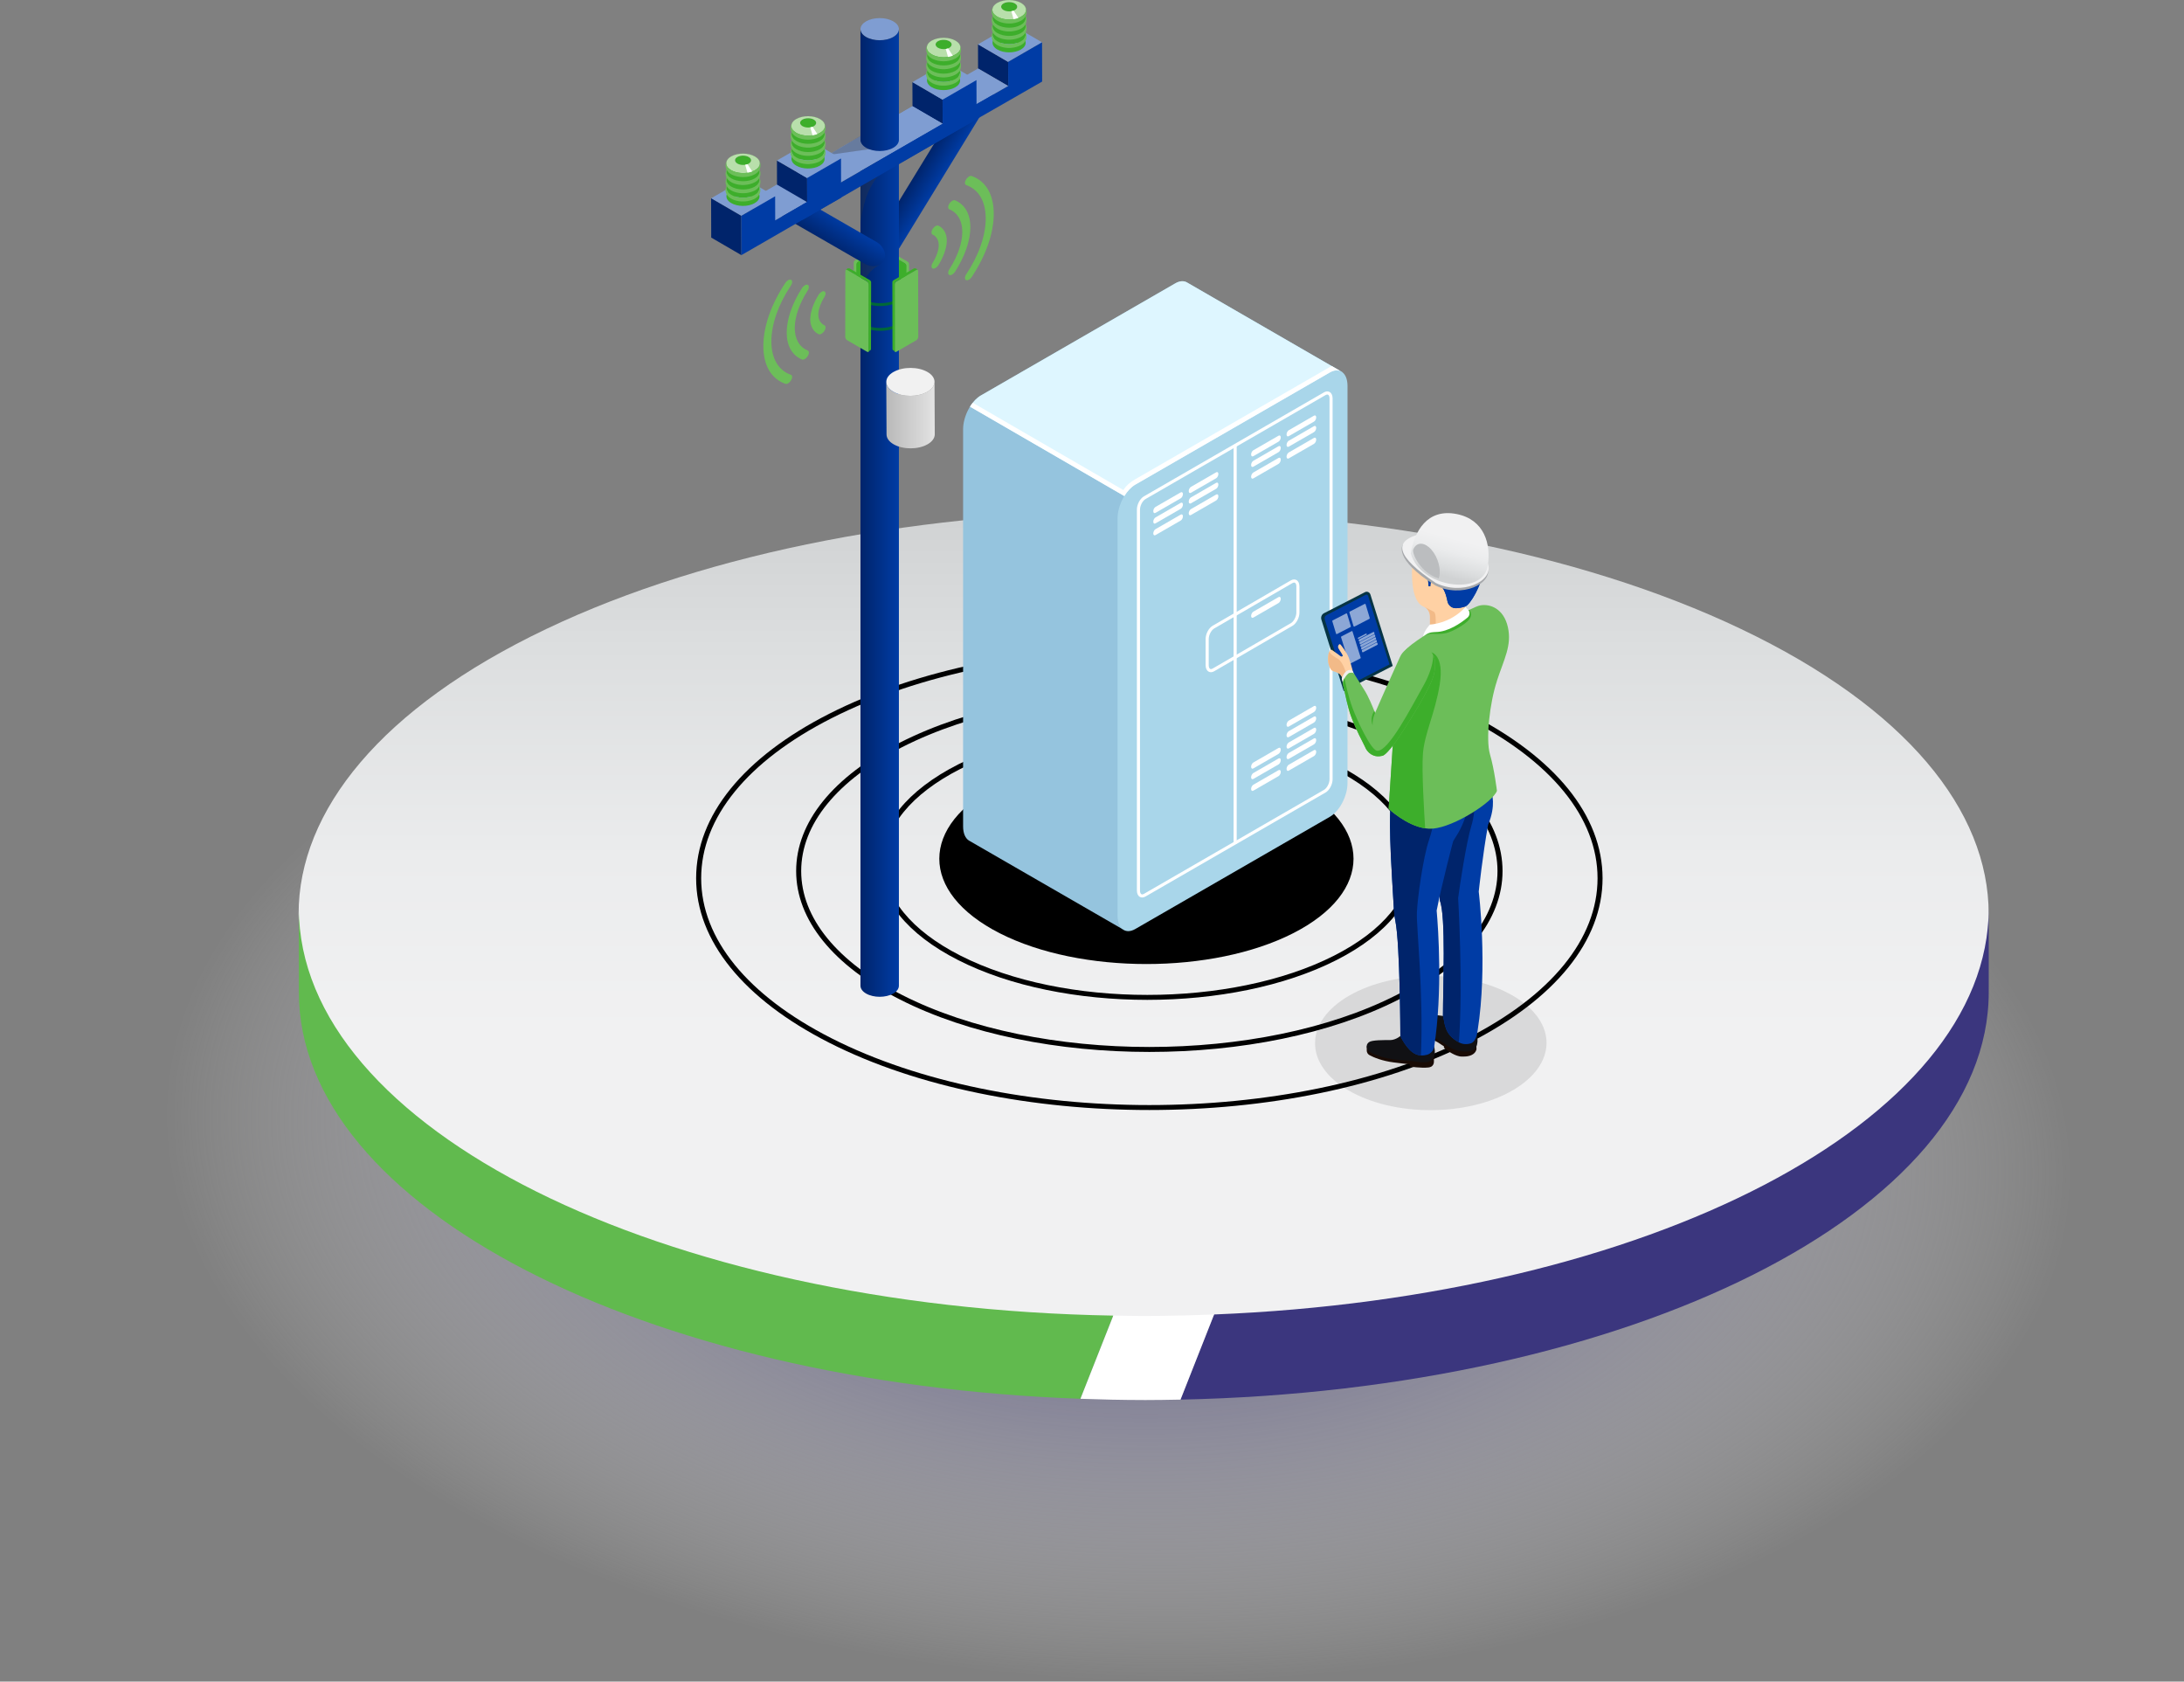 <?xml version="1.0" encoding="UTF-8"?><svg xmlns="http://www.w3.org/2000/svg" xmlns:xlink="http://www.w3.org/1999/xlink" viewBox="0 0 736.93 567.3"><rect x="0" y="0" width="736.93" height="567.3" fill="#808080" stroke="none"/><defs><style>.cls-1{fill:url(#linear-gradient-2);}.cls-2{opacity:.3;}.cls-2,.cls-3,.cls-4{mix-blend-mode:multiply;}.cls-2,.cls-5{fill:#3b3b3f;}.cls-6{fill:#def6ff;}.cls-7{opacity:.18;}.cls-8,.cls-9{fill:#fff;}.cls-10{fill:#95c4de;}.cls-11{fill:url(#linear-gradient-6);}.cls-12{isolation:isolate;}.cls-13{fill:#a6a8ab;}.cls-14{fill:#063444;}.cls-3{fill:url(#radial-gradient);}.cls-9{opacity:.55;}.cls-15{fill:#a9d6ea;}.cls-16{fill:#00246b;}.cls-17{fill:#535359;}.cls-18{fill:#ffd1a4;}.cls-19{fill:#bbbdbf;}.cls-20{fill:#3b367e;}.cls-21{fill:#b8dfab;}.cls-4{opacity:.5;}.cls-22{fill:url(#_ÂÁ_Ï_ÌÌ_È_ËÂÌÚ_297);}.cls-23{fill:url(#linear-gradient-5);}.cls-24{opacity:.1;}.cls-25{fill:#003ca5;}.cls-5{opacity:.7;}.cls-26{fill:#474747;}.cls-27{fill:url(#linear-gradient-7);}.cls-28{fill:#efefef;}.cls-29{mix-blend-mode:overlay;}.cls-30{fill:url(#_ÂÁ_Ï_ÌÌ_È_ËÂÌÚ_297-2);}.cls-31{fill:#f1f1f1;}.cls-32{fill:url(#linear-gradient-3);}.cls-33{fill:#3dae2b;}.cls-34{fill:#f2ba88;}.cls-35{fill:#7f9dd2;}.cls-36{fill:#006838;}.cls-37{fill:url(#linear-gradient);}.cls-38{fill:#61ba4e;}.cls-39{fill:#f1f1f2;}.cls-40{fill:#111114;}.cls-41{fill:url(#linear-gradient-4);}.cls-42{fill:#6cbe59;}.cls-43{fill:url(#linear-gradient-8);}.cls-44{fill:#190b05;}</style><radialGradient id="radial-gradient" cx="4.08" cy="274.94" fx="4.08" fy="274.94" r="267.16" gradientTransform="translate(605.55 257.67) rotate(30) scale(1 .82) skewX(-26.56)" gradientUnits="userSpaceOnUse"><stop offset="0" stop-color="#3b3871"/><stop offset=".18" stop-color="#535082" stop-opacity=".87"/><stop offset=".52" stop-color="#9492b1" stop-opacity=".54"/><stop offset=".99" stop-color="#fcfcfc" stop-opacity=".01"/><stop offset="1" stop-color="#fff" stop-opacity="0"/></radialGradient><linearGradient id="linear-gradient" x1="385.89" y1="444.21" x2="385.89" y2="172.41" gradientUnits="userSpaceOnUse"><stop offset=".35" stop-color="#f1f1f2"/><stop offset=".57" stop-color="#ebeced"/><stop offset=".83" stop-color="#dcdedf"/><stop offset="1" stop-color="#d0d2d3"/></linearGradient><linearGradient id="_ÂÁ_Ï_ÌÌ_È_ËÂÌÚ_297" x1="448.67" y1="125.53" x2="448.72" y2="125.54" gradientTransform="translate(901.57) rotate(-180) scale(1 -1)" gradientUnits="userSpaceOnUse"><stop offset="0" stop-color="#01c8ef"/><stop offset=".14" stop-color="#01c4ec"/><stop offset=".25" stop-color="#03bbe6"/><stop offset=".34" stop-color="#06aadb"/><stop offset=".43" stop-color="#0b93cb"/><stop offset=".52" stop-color="#1177b8"/><stop offset="1" stop-color="#172f78"/></linearGradient><linearGradient id="_ÂÁ_Ï_ÌÌ_È_ËÂÌÚ_297-2" x1="448.67" y1="123.69" x2="448.72" y2="123.7" xlink:href="#_ÂÁ_Ï_ÌÌ_È_ËÂÌÚ_297"/><linearGradient id="linear-gradient-2" x1="486.92" y1="196.44" x2="492.99" y2="173.78" gradientUnits="userSpaceOnUse"><stop offset=".09" stop-color="#d0d2d3"/><stop offset=".23" stop-color="#dcdedf"/><stop offset=".46" stop-color="#ebeced"/><stop offset=".65" stop-color="#f1f1f2"/></linearGradient><linearGradient id="linear-gradient-3" x1="129.77" y1="141.96" x2="138.16" y2="141.96" gradientTransform="translate(303.24 -180.51) rotate(31.48) scale(1 1.39)" gradientUnits="userSpaceOnUse"><stop offset="0" stop-color="#00246b"/><stop offset="1" stop-color="#003ca5"/></linearGradient><linearGradient id="linear-gradient-4" x1="290.35" y1="50.83" x2="303.31" y2="50.83" gradientTransform="matrix(1, 0, 0, 1, 0, 0)" xlink:href="#linear-gradient-3"/><linearGradient id="linear-gradient-5" x1="290.35" y1="193.54" x2="303.31" y2="193.54" gradientTransform="matrix(1, 0, 0, 1, 0, 0)" xlink:href="#linear-gradient-3"/><linearGradient id="linear-gradient-6" x1="-152.44" y1="375.97" x2="-142.42" y2="375.97" gradientTransform="translate(-239.57 -78.9) rotate(122.52) scale(1 -1.39)" gradientUnits="userSpaceOnUse"><stop offset="0" stop-color="#003ca5"/><stop offset="1" stop-color="#00246b"/></linearGradient><linearGradient id="linear-gradient-7" x1="290.35" y1="30.37" x2="303.31" y2="30.37" gradientTransform="matrix(1, 0, 0, 1, 0, 0)" xlink:href="#linear-gradient-3"/><linearGradient id="linear-gradient-8" x1="299.05" y1="140.02" x2="315.41" y2="140.02" gradientUnits="userSpaceOnUse"><stop offset="0" stop-color="#b9b9b9"/><stop offset=".85" stop-color="#dcdcdc"/><stop offset="1" stop-color="#e4e4e4"/></linearGradient></defs><g class="cls-12"><g id="Single_Platform"><path class="cls-3" d="M608.85,519.53c-124.3,67.75-328.65,62.86-456.43-10.92-127.78-73.78-130.61-188.49-6.3-256.24,124.3-67.74,328.65-62.85,456.43,10.92,127.78,73.77,130.6,188.49,6.31,256.24Z"/><path class="cls-37" d="M184.27,404.41c111.35,53.07,291.89,53.07,403.24,0,111.35-53.07,111.35-139.12,0-192.19-111.35-53.07-291.89-53.07-403.24,0-111.35,53.07-111.35,139.12,0,192.19Z"/><g><path class="cls-38" d="M364.57,471.9l11.08-28.07c-152.68-2.62-274.81-63.14-274.81-137.45v28.36c0,72.51,116.27,131.87,263.73,137.15Z"/><path class="cls-20" d="M409.66,443.44l-11.34,28.73c151.71-3.13,272.72-63.45,272.72-137.43v-28.36c0,72.12-115.03,131.24-261.38,137.07Z"/><path class="cls-8" d="M385.94,472.32c4.15,0,8.28-.07,12.39-.15l11.34-28.73c-7.83,.31-15.73,.51-23.72,.51-3.45,0-6.87-.07-10.3-.13l-11.08,28.07c7.06,.25,14.17,.42,21.37,.42Z"/></g><g><path class="cls-29" d="M337.35,264.56c-27.21,13.83-27.21,36.46,0,50.29,27.21,13.83,71.74,13.83,98.95,0,27.21-13.83,27.21-36.46,0-50.29-27.21-13.83-71.74-13.83-98.95,0Z"/><path class="cls-29" d="M387.12,337.31c-23.12,0-46.23-4.47-63.83-13.42-17.18-8.73-26.64-20.45-26.64-33,0-12.55,9.46-24.27,26.64-33,35.19-17.89,92.46-17.89,127.66,0,17.17,8.73,26.63,20.45,26.64,33,0,12.55-9.46,24.27-26.64,33-17.6,8.94-40.71,13.42-63.83,13.42Zm-63.06-77.91c-16.58,8.42-25.71,19.61-25.71,31.49,0,11.88,9.13,23.06,25.71,31.49,34.77,17.68,91.35,17.68,126.12,0,16.58-8.43,25.71-19.61,25.71-31.49,0-11.88-9.13-23.06-25.71-31.49-34.77-17.67-91.35-17.67-126.12,0h0Z"/><path class="cls-29" d="M387.82,354.88c-30.48,0-60.95-5.9-84.16-17.69-22.58-11.48-35.02-26.87-35.02-43.34,0-16.47,12.44-31.85,35.02-43.33h0c46.4-23.58,121.91-23.58,168.31,0,22.58,11.48,35.02,26.86,35.02,43.33,0,16.47-12.44,31.86-35.02,43.34-23.2,11.79-53.68,17.69-84.16,17.69Zm0-120.37c-30.2,0-60.4,5.84-83.39,17.53-21.98,11.17-34.09,26.02-34.09,41.82,0,15.8,12.11,30.65,34.09,41.82,45.98,23.37,120.79,23.37,166.77,0,21.99-11.17,34.09-26.03,34.09-41.82,0-15.79-12.11-30.65-34.09-41.82-22.99-11.68-53.19-17.53-83.39-17.53Z"/><path class="cls-29" d="M387.82,374.47c-39.13,0-78.26-7.57-108.05-22.71-28.94-14.71-44.88-34.41-44.88-55.48,0-21.07,15.94-40.77,44.88-55.47h0c59.58-30.28,156.51-30.28,216.09,0,28.94,14.71,44.87,34.41,44.88,55.47,0,21.07-15.94,40.77-44.88,55.48-29.79,15.14-68.92,22.71-108.05,22.71Zm0-154.7c-38.85,0-77.7,7.52-107.28,22.55-28.34,14.4-43.95,33.57-43.95,53.96,0,20.4,15.61,39.56,43.95,53.97,59.16,30.07,155.4,30.07,214.56,0,28.34-14.4,43.95-33.57,43.95-53.97,0-20.39-15.61-39.56-43.95-53.96-29.58-15.03-68.43-22.55-107.28-22.55Z"/></g><g class="cls-24"><path d="M455.25,335.88c-15.31,8.84-15.38,23.17-.18,32.01,15.2,8.84,39.93,8.84,55.24,0,15.3-8.83,15.38-23.17,.17-31.99-15.21-8.84-39.94-8.84-55.24-.01Z"/></g><g><path class="cls-7" d="M382.64,320.86l65.45-37.32c2.39-1.38,2.09-3.8-.67-5.39l-37.66-21.74c-2.76-1.6-6.94-1.77-9.34-.39l-65.45,37.32c-2.39,1.38-2.09,3.8,.67,5.39l37.66,21.74c2.76,1.6,6.94,1.77,9.34,.39Z"/><path class="cls-10" d="M330.95,133.42l65.63-37.84c1.51-.87,2.89-.91,3.94-.29h0s52.37,30.25,52.37,30.25l-19.26,35.03v32.12c0,4.41-2.68,9.52-5.98,11.43l-18.79,10.85-30.05,98.52-51.64-29.79s-.04-.03-.07-.04l-.18-.1h0c-1.2-.78-1.95-2.43-1.95-4.77V144.85c0-4.41,2.68-9.52,5.98-11.43Z"/><path class="cls-15" d="M383.07,313.41l65.63-37.84c3.3-1.91,5.98-7.02,5.98-11.43V130.19c0-4.41-2.68-6.43-5.98-4.52l-65.63,37.84c-3.3,1.91-5.98,7.02-5.98,11.43v133.95c0,4.41,2.68,6.43,5.98,4.52Z"/><g><path class="cls-6" d="M448.7,125.67l-65.63,37.84c-1.39,.8-2.67,2.18-3.69,3.84l-52.07-30.16c1.01-1.62,2.27-2.98,3.65-3.77l65.63-37.84c1.51-.87,2.89-.91,3.94-.29h0s51.85,29.95,51.85,29.95c-1.01-.47-2.29-.37-3.67,.43Z"/><path class="cls-22" d="M452.86,125.52l.03,.02h0s-.02-.01-.03-.02Z"/></g><g><path class="cls-8" d="M379.05,165.32c1.02-1.65,2.62-2.84,4.02-3.65l65.63-37.84c.23-.13,.45-.23,.66-.33l3.01,1.73c-1.01-.47-2.29-.37-3.67,.43l-65.63,37.84c-1.39,.8-2.67,2.18-3.69,3.84l-52.07-30.16c.29-.46,.6-.89,.92-1.3l50.82,29.44Z"/><path class="cls-30" d="M452.86,123.69l.03,.02h0s-.02-.01-.03-.02Z"/></g><path class="cls-8" d="M384.6,302.57c-.63-.36-.99-1.15-.99-2.16V171.94c0-1.75,1.04-3.72,2.37-4.49l60.77-35.09c.68-.39,1.35-.43,1.91-.11,.63,.36,.99,1.15,.99,2.16v128.46c0,1.75-1.04,3.72-2.37,4.49l-60.77,35.09c-.37,.22-.75,.33-1.1,.33-.29,0-.56-.07-.8-.21Zm62.68-169.29l-60.77,35.09c-1,.58-1.85,2.22-1.85,3.58v128.46c0,.62,.17,1.08,.47,1.25,.27,.16,.62,.03,.86-.11l60.77-35.09c1-.58,1.85-2.22,1.85-3.58V134.42c0-.62-.17-1.08-.47-1.25-.09-.05-.19-.07-.28-.07-.2,0-.41,.09-.57,.18Z"/><path class="cls-8" d="M422.9,153.9l8.51-4.91c.41-.24,.75-.88,.75-1.43h0c0-.55-.34-.81-.75-.57l-8.51,4.91c-.41,.24-.75,.88-.75,1.43h0c0,.55,.34,.81,.75,.57Z"/><path class="cls-8" d="M434.86,147.14l8.51-4.91c.41-.24,.75-.88,.75-1.43h0c0-.55-.34-.81-.75-.57l-8.51,4.91c-.41,.24-.75,.88-.75,1.43h0c0,.55,.34,.81,.75,.57Z"/><path class="cls-8" d="M422.9,157.45l8.51-4.91c.41-.24,.75-.88,.75-1.43h0c0-.55-.34-.81-.75-.57l-8.51,4.91c-.41,.24-.75,.88-.75,1.43h0c0,.55,.34,.81,.75,.57Z"/><path class="cls-8" d="M434.86,150.68l8.51-4.91c.41-.24,.75-.88,.75-1.43h0c0-.55-.34-.81-.75-.57l-8.51,4.91c-.41,.24-.75,.88-.75,1.43h0c0,.55,.34,.81,.75,.57Z"/><path class="cls-8" d="M422.9,161.4l8.51-4.91c.41-.24,.75-.88,.75-1.43h0c0-.55-.34-.81-.75-.57l-8.51,4.91c-.41,.24-.75,.88-.75,1.43h0c0,.55,.34,.81,.75,.57Z"/><path class="cls-8" d="M434.86,154.64l8.51-4.91c.41-.24,.75-.88,.75-1.43h0c0-.55-.34-.81-.75-.57l-8.51,4.91c-.41,.24-.75,.88-.75,1.43h0c0,.55,.34,.81,.75,.57Z"/><path class="cls-8" d="M422.9,259.24l8.51-4.91c.41-.24,.75-.88,.75-1.43h0c0-.55-.34-.81-.75-.57l-8.51,4.91c-.41,.24-.75,.88-.75,1.43h0c0,.55,.34,.81,.75,.57Z"/><path class="cls-8" d="M434.86,252.48l8.51-4.91c.41-.24,.75-.88,.75-1.43h0c0-.55-.34-.81-.75-.57l-8.51,4.91c-.41,.24-.75,.88-.75,1.43h0c0,.55,.34,.81,.75,.57Z"/><path class="cls-8" d="M422.9,262.79l8.51-4.91c.41-.24,.75-.88,.75-1.43h0c0-.55-.34-.81-.75-.57l-8.51,4.91c-.41,.24-.75,.88-.75,1.43h0c0,.55,.34,.81,.75,.57Z"/><path class="cls-8" d="M434.86,256.02l8.51-4.91c.41-.24,.75-.88,.75-1.43h0c0-.55-.34-.81-.75-.57l-8.51,4.91c-.41,.24-.75,.88-.75,1.43h0c0,.55,.34,.81,.75,.57Z"/><path class="cls-8" d="M434.86,245.11l8.51-4.91c.41-.24,.75-.88,.75-1.43h0c0-.55-.34-.81-.75-.57l-8.51,4.91c-.41,.24-.75,.88-.75,1.43h0c0,.55,.34,.81,.75,.57Z"/><path class="cls-8" d="M434.86,248.66l8.51-4.91c.41-.24,.75-.88,.75-1.43h0c0-.55-.34-.81-.75-.57l-8.51,4.91c-.41,.24-.75,.88-.75,1.43h0c0,.55,.34,.81,.75,.57Z"/><path class="cls-8" d="M422.9,266.74l8.51-4.91c.41-.24,.75-.88,.75-1.43h0c0-.55-.34-.81-.75-.57l-8.51,4.91c-.41,.24-.75,.88-.75,1.43h0c0,.55,.34,.81,.75,.57Z"/><path class="cls-8" d="M434.86,259.98l8.51-4.91c.41-.24,.75-.88,.75-1.43h0c0-.55-.34-.81-.75-.57l-8.51,4.91c-.41,.24-.75,.88-.75,1.43h0c0,.55,.34,.81,.75,.57Z"/><path class="cls-8" d="M389.89,173.02l8.51-4.91c.41-.24,.75-.88,.75-1.43h0c0-.55-.34-.81-.75-.57l-8.51,4.91c-.41,.24-.75,.88-.75,1.43h0c0,.55,.34,.81,.75,.57Z"/><path class="cls-8" d="M401.85,166.25l8.51-4.91c.41-.24,.75-.88,.75-1.43h0c0-.55-.34-.81-.75-.57l-8.51,4.91c-.41,.24-.75,.88-.75,1.43h0c0,.55,.34,.81,.75,.57Z"/><path class="cls-8" d="M389.89,176.56l8.51-4.91c.41-.24,.75-.88,.75-1.43h0c0-.55-.34-.81-.75-.57l-8.51,4.91c-.41,.24-.75,.88-.75,1.43h0c0,.55,.34,.81,.75,.57Z"/><path class="cls-8" d="M401.85,169.8l8.51-4.91c.41-.24,.75-.88,.75-1.43h0c0-.55-.34-.81-.75-.57l-8.51,4.91c-.41,.24-.75,.88-.75,1.43h0c0,.55,.34,.81,.75,.57Z"/><path class="cls-8" d="M389.89,180.52l8.51-4.91c.41-.24,.75-.88,.75-1.43h0c0-.55-.34-.81-.75-.57l-8.51,4.91c-.41,.24-.75,.88-.75,1.43h0c0,.55,.34,.81,.75,.57Z"/><path class="cls-8" d="M401.85,173.75l8.51-4.91c.41-.24,.75-.88,.75-1.43h0c0-.55-.34-.81-.75-.57l-8.51,4.91c-.41,.24-.75,.88-.75,1.43h0c0,.55,.34,.81,.75,.57Z"/><path class="cls-8" d="M407.79,226.56c-.63-.36-.99-1.15-.99-2.16v-8.8c0-1.75,1.04-3.72,2.37-4.49l26.39-15.31c.68-.39,1.35-.43,1.91-.11,.63,.36,.99,1.15,.99,2.16v8.8c0,1.75-1.04,3.72-2.37,4.49l-26.39,15.31c-.37,.22-.75,.33-1.1,.33-.29,0-.56-.07-.8-.21Zm28.3-29.85l-26.39,15.31c-1,.58-1.85,2.22-1.85,3.58v8.8c0,.62,.17,1.08,.47,1.25,.27,.16,.62,.03,.86-.11l26.39-15.31c1-.58,1.85-2.22,1.85-3.58v-8.8c0-.62-.17-1.08-.47-1.25-.09-.05-.19-.07-.28-.07-.2,0-.41,.09-.57,.18Z"/><path class="cls-8" d="M422.9,208.35l8.51-4.91c.41-.24,.75-.88,.75-1.43h0c0-.55-.34-.81-.75-.57l-8.51,4.91c-.41,.24-.75,.88-.75,1.43h0c0,.55,.34,.81,.75,.57Z"/><rect class="cls-8" x="416.24" y="150.19" width="1.05" height="134.47"/></g><g><g><path class="cls-44" d="M498.2,353.87v.08s0,.04-.01,.09c-.01,.04-.03,.06-.03,.11-.14,.5-.71,1.78-2.89,2.17-.13,.03-.27,.04-.41,.05-.05,.01-.11,.03-.17,.03-.48,.04-1.02,.05-1.63,.03-.18-.01-.36-.03-.54-.05-2.37-.48-4.58-2.31-5.15-2.8-.1-.09-.15-.14-.15-.14v-.45s-1.57-1.05-2.14-1.39c-1.75-1.03-4.26-1.91-6.65-3.1-.74-.37-1.29-.76-1.68-1.13-.08-.08-.15-.17-.23-.23-.05-.04-.09-.09-.14-.14-.05-.06-.09-.14-.14-.2-.1-.14-.19-.27-.27-.38-.04-.08-.08-.14-.1-.19-.04-.08-.06-.13-.09-.18-.03-.06-.05-.13-.06-.19h0c-.09-.31-.14-.61-.14-.92v-1.57s14.59,5.98,14.59,5.98l7.98,2.98,.05,1.55Z"/><path class="cls-40" d="M489.51,342.98s-2.44-.11-6.43-.79c-3.98-.68-6.73-.88-7.25,.37-.5,1.21-.61,2.5,2.94,4.93,3.56,2.43,6.31,2.69,9.16,4.98,2.11,1.7,4.01,2.1,6.14,2.25,2.12,.15,3.56-.67,4.02-1.53,1.08-2.01-.04-5.82-.04-5.82"/><path class="cls-44" d="M483.84,356.19v1.98c.02,.71-.35,1.41-.99,1.71-.25,.12-.54,.21-.86,.24-2.47,.28-6.27-.31-6.27-.31v-.73s-1.35-.15-5.34-.65c-4.12-.51-6.9-1.73-8.26-2.46-.59-.32-.96-.92-.95-1.59v-1.45s15.68,2.77,15.68,2.77l6.99,.48Z"/><path class="cls-40" d="M472.85,349.24s-1.74,1.64-3.8,1.64c-2.05,0-6.06-.05-7.08,.67-.51,.36-.77,.8-.8,1.28-.03,.49,.16,1.03,.55,1.59,.77,1.13,5.95,2.82,9.85,3.13,3.9,.31,4.11,.26,5.95,.56,1.85,.31,3.77,.45,4.93-.12,2.01-1,2.15-4.03,.92-6.04s-10.52-2.72-10.52-2.72Z"/><path class="cls-18" d="M494.14,204.06l.32,.74-.48,2.45-7.8,3.93-.46-.06-1.25-.15-1.96-.25v-2.7c0-1.39-.75-2.74-2.03-3.29-.05-.03-.09-.04-.09-.04-.43-.17-.88-.45-1.33-.89l-.11-.11c-1.5-1.59-2.84-5.17-2.46-13.01,.08-1.36,.38-3.73,1.01-4.95,1.13-2.18,3.54-3.62,8.51-2.26,8.28,2.29,11.9,6.05,12.32,9.3,.42,3.24-4.19,11.31-4.19,11.31Z"/><path class="cls-34" d="M482.5,210.7v-2.7c0-1.39-.75-2.74-2.03-3.29,.41,.18,1.66,.78,3.34,1.68,.67,.36,.65,2.52,.65,4.57l-1.96-.25Z"/><g><g><path class="cls-14" d="M469.93,224.66l-16.53,8.5-7.54-24.14c-.25-.84,.12-1.76,.88-2.15l13.83-7.1c.73-.38,1.61,.02,1.85,.83l7.52,24.06Z"/><path class="cls-25" d="M468.85,224.14l-14.73,7.61-7.02-22.42c-.28-1.02-.23-1.47,.81-1.98l12.9-6.67c.32-.17,.71,0,.82,.37l7.22,23.09Z"/><path class="cls-9" d="M455.8,211.26l-1.26-4.17c-.04-.14-.19-.2-.31-.14l-4.57,2.36c-.1,.05-.15,.17-.11,.28l1.26,4.17c.04,.14,.19,.2,.31,.14l4.57-2.36c.1-.05,.15-.17,.11-.28Zm3.33,10.62l-2.77-8.87c-.03-.11-.15-.16-.24-.11l-3.54,1.83c-.08,.04-.11,.13-.09,.22l2.77,8.87c.03,.11,.15,.16,.24,.11l3.54-1.83c.08-.04,.11-.13,.09-.22Zm2.04-7.9l-.04-.17c-.02-.08-.11-.12-.18-.08l-2.71,1.4c-.06,.03-.09,.1-.07,.17l.04,.17c.02,.08,.11,.12,.18,.08l2.71-1.4c.06-.03,.09-.1,.07-.17Zm2.49-.02c.1-.05,.15-.18,.12-.29l-.07-.31c-.04-.14-.2-.21-.33-.15l-4.8,2.48c-.1,.05-.15,.18-.12,.29l.07,.31c.04,.14,.2,.21,.33,.15m5.19-1.88l-.07-.31c-.04-.14-.2-.21-.33-.15l-4.8,2.48c-.1,.05-.15,.18-.12,.29l.07,.31c.04,.14,.2,.21,.33,.15l4.8-2.48c.1-.05,.15-.18,.12-.29Zm.27,.9l-.07-.31c-.04-.14-.2-.21-.33-.15l-4.8,2.48c-.1,.05-.15,.18-.12,.29l.07,.31c.04,.14,.2,.21,.33,.15l4.8-2.48c.1-.05,.15-.18,.12-.29Zm.27,.9l-.07-.31c-.04-.14-.2-.21-.33-.15l-4.8,2.48c-.1,.05-.15,.18-.12,.29l.07,.31c.04,.14,.2,.21,.33,.15l4.8-2.48c.1-.05,.15-.18,.12-.29Zm.27,.9l-.07-.31c-.04-.14-.2-.21-.33-.15l-4.8,2.48c-.1,.05-.15,.18-.12,.29l.07,.31c.04,.14,.2,.21,.33,.15l4.8-2.48c.1-.05,.15-.18,.12-.29Zm-2.68-8.79l-1.38-4.58c-.05-.15-.21-.22-.34-.15l-5.01,2.58c-.11,.06-.16,.19-.13,.31l1.38,4.58c.05,.15,.21,.22,.34,.15l5.01-2.58c.11-.06,.16-.19,.13-.31Z"/></g><path class="cls-18" d="M456.93,228.27l-2.67,2.22-.5,.42s-.61-2.56-1.69-3.53c-.37-.33-1.45-.77-2.06-.93-.36-.1-.67-.3-.89-.59-.52-.71-1.29-2.28-.89-4.99,.07-.52,.2-.88,.35-1.12,0,0,0-.02,0-.02,.33-.57,.74-.55,.74-.55,0,0,1.8,1.28,2.32,1.66,.43,.32,.98,.94,1.4,.48,.23-.24-1.09-1.9-1.45-2.66-.36-.76,.34-1.58,.65-1.29,.3,.3,2.15,2.62,2.9,4.59,.75,1.96,1.79,6.31,1.79,6.31Z"/><path class="cls-34" d="M454.87,228.59l-.61,1.9-.5,.42s-.61-2.56-1.69-3.53c-.37-.33-1.45-.77-2.06-.93-.36-.1-.67-.3-.89-.59-.52-.71-1.29-2.28-.89-4.99,.07-.52,.2-.88,.35-1.12,0,0,0-.02,0-.02,0,0,.02,.47,.76,1.12,.74,.65,1.83,1.25,2.35,1.58,.51,.33,1.32,1.53,1.81,2.72,.5,1.21,1.37,3.44,1.37,3.44Z"/><path class="cls-28" d="M453.26,230.85l-.47-1.49c-.09-.28-.07-.59,.06-.86,.26-.54,.73-1.44,1.22-1.88,.72-.66,1.66-.77,2.23-.36,.23,.16,.42,.74,.58,1.12,.14,.33,.15,1.23,.12,1.33-.04,.1-.99,1.46-1.1,1.58-.11,.12-2.64,.56-2.64,.56Z"/></g><path class="cls-25" d="M502.13,278.19c-1.85,10.09-3.17,22.61-3.17,22.61,0,0,3.08,25.07-.38,46.9-.15,1.03-.51,3.21-1.84,4.07-.75,.46-2.74,.79-4.28-.03-.06-.04-.13-.06-.19-.1-5.17-2.83-4.63-6.5-5.38-8.91,.01-9.71,1.03-33.61-1.03-38.86l-1.85-21.18,.68-15.14h18.53s0,.05,0,.05l.09-.05s1.58,4.07-1.17,10.64Z"/><path class="cls-16" d="M496.47,278.6c-1.75,5.74-3.99,20.71-4.46,24.37,0,0,1.72,28.84,.25,48.67-5.17-2.83-4.63-6.5-5.38-8.91,.01-9.71,1.03-33.61-1.03-38.86l-1.85-21.18,.68-15.14h12.75s.79,5.31-.96,11.05Z"/><path class="cls-25" d="M495.28,272.54c-.59,2.6-1.73,6.23-4,9.69-.36,.54-.68,1.08-.98,1.63-.06,.25-.97,3.65-2.09,8.2-1.13,4.55-2.49,10.26-3.45,15.12,.54,6.09,2.04,27.43-.83,45.91-.2,1.31-1.15,2.4-2.43,2.75-.6,.17-1.29,.27-2.04,.22-.55-.04-1.12-.15-1.71-.41-3.03-1.27-5.23-6.13-5.23-6.13,0,0-.08-30.69-1.67-38.75-.31-1.54-.46-3.1-.56-4.65-.29-4.93-.83-13.93-.99-17.69-.32-7.32-.37-13.46-.11-16.2l15.18,.19,10.92,.13Z"/><path class="cls-16" d="M484.36,272.42c-.08,.9-.13,1.5-.13,1.5,0,0-.15,3.82-2.08,9.56-1.94,5.74-3.86,19.33-4.06,24.43-.2,4.69,2.29,27.05,1.36,48.14-.55-.04-1.12-.15-1.71-.41-3.03-1.27-5.23-6.13-5.23-6.13,0,0-.08-30.69-1.67-38.75-.31-1.54-.46-3.1-.56-4.65-.29-4.93-.83-13.93-.99-17.69-.32-7.32-.37-13.46-.11-16.2l15.18,.19Z"/><path class="cls-42" d="M505.1,229.73c-2.45,7.43-3.82,19.64-2.35,24.74,1.49,5.1,2.35,12.32,2.35,12.32-1.39,3.82-14.34,12.11-21.57,12.75-.88,.08-1.77,.04-2.65-.1-6.36-.94-12.32-6.59-12.32-6.59,0,0,1.38-20.93,2.23-34.31,.57-8.9,1.89-14.44,2.71-17.16,.41-1.36,.69-2.01,.69-2.01,.76-1.01,3.05-2.71,5.95-4.63,.01,0,.04-.01,.06-.03,1.95-1.3,4.17-2.68,6.4-3.99h.01c2.97-1.76,5.96-3.4,8.36-4.6,.28-.14,.55-.27,.8-.38,1.7-.83,3.01-1.38,3.68-1.5,3.4-.64,7.97,1.16,9.34,7.33,1.39,6.16-1.27,10.72-3.71,18.16Z"/><path class="cls-33" d="M480.12,254.38c-.43,5.71,.43,19.96,.76,25.06-6.36-.94-12.32-6.59-12.32-6.59,0,0,1.38-20.93,2.23-34.31,.57-8.9,1.89-14.44,2.71-17.16,.69-.79,1.13-1.29,1.13-1.29h8.39s4.36,.89,2.78,10.82c-1.61,9.93-5.16,16.45-5.68,23.46Z"/><path class="cls-33" d="M495.83,208.88c-1.27,1.75-5.85,4.27-7.95,4.72-2.12,.43-3.8,.22-4.8,.2-1.4-.02-2.49,.75-2.88,.92-.03,.01-.05,.03-.06,.03-.01,.01-.03,.01-.03,.01l1.25-1.9,1.45-.93s2.13-.78,2.6-.99c.15-.08,.61-.14,1.19-.2h.01c1.26-.15,3.07-.28,3.35-.32,.4-.05,3.68-2.31,3.82-2.4,.08-.05,.73-1.12,1.19-1.89,.28-.14,.55-.27,.8-.38,.46,.57,1.06,1.75,.05,3.14Z"/><path class="cls-25" d="M500.51,193.05c-.71,4.26-4.32,10.95-6.14,11.56-1.11,.38-2.14,.54-3.01,.57-1.43,.08-2.7-.94-2.96-2.35-.23-1.2-.6-2.69-1.24-3.85-1.27-2.36-2.94-3.59-3.79-3.15-.84,.43-.75,1.95-.75,1.95h-.55s-.05-.5-.13-1.15c-.06-.64-.13-1.45-.17-2.08,0-1.59-.5-3.15-1.47-4.41-.59-.78-1.29-1.96-2.04-3.76-.5-1.2-.61-2.33-.51-3.36h0c-.03-4.69,4.97-2.61,6.23-3.54,4.12-3.02,9.46,.57,12.64,3.25,1.75,1.47,2.96,3.15,3.57,5.07h0c.51,1.59,.61,3.33,.29,5.24Z"/><path class="cls-8" d="M495.24,205.54l-.79-.73c-5.15,5.68-11.95,5.89-11.95,5.89,0,0-1.86,1.88-2.39,4.06l1.09-.7c.57-.37,1.21-.63,1.88-.73,.43-.07,1.37-.11,1.37-.11,4.26-.06,8.49-3.03,10.71-4.87,.87-.72,.91-2.04,.09-2.81Z"/><path class="cls-26" d="M475.97,346.8c.07,.14,.17,.26,.27,.39-.11-.14-.2-.27-.27-.39Z"/><path class="cls-26" d="M476.38,347.38c-.06-.06-.09-.14-.14-.2,.08,.11,.17,.22,.28,.34-.05-.04-.09-.09-.14-.14Z"/><path class="cls-42" d="M483.94,227.04c-.8,4.69-9.75,18.34-10.12,18.89-1.61,2.56-3.17,4.79-4.47,6.39h-.01c-1.19,1.48-2.17,2.43-2.78,2.61-.11,.04-.23,.06-.36,.09-2.78,.66-4.88-1.13-5.65-3.15-.73-1.59-2.89-5.35-4.66-10.2-1.19-3.22-1.9-7.16-2.66-10.37-.18-.78-.09-1.59,.32-2.29,.04-.05,.06-.11,.1-.17,.5-.83,1.19-1.76,1.8-1.86,1.12-.17,1.34,.13,1.34,.13,0,0,2.05,3.3,3.68,5.85,1.26,1.98,2.68,5.43,3.25,6.88,.15,.43,.25,.69,.25,.69,2.96-6.87,6.82-15.31,8.39-18.84,1.9-4.27,7.67-5.19,10.67-1.59,.04,.05,.08,.1,.13,.15,.19,.23,.32,.54,.42,.85h.01s.01,0,.03,.01c.15,.19,1.08,1.54,.33,5.93Z"/><path class="cls-25" d="M500.51,193.05c-.71,4.26-4.32,10.95-6.14,11.56-1.11,.38-2.14,.54-3.01,.57-1.43,.08-2.7-.94-2.96-2.35-.23-1.2-.6-2.69-1.24-3.85-1.27-2.36-2.94-3.59-3.79-3.15-.84,.43-.75,1.95-.75,1.95h-.55s-.05-.5-.13-1.15c-.06-.64-.13-1.45-.17-2.08,0-1.59-.5-3.15-1.47-4.41-.59-.78-1.29-1.96-2.04-3.76-.5-1.2-.61-2.33-.51-3.36,.41,1.03,3.84,9.04,13.43,11.05,10.02,2.1,9.07-5.85,9.01-6.26,.51,1.58,.61,3.31,.29,5.23Z"/><path class="cls-33" d="M463.71,239.84c.15,.43,.25,.69,.25,.69,0,0-.96,1.99-.8,4.14,0,0-1.09-2.34,.55-4.83Z"/><path class="cls-33" d="M483.61,221.12h-.04s.31,3.9-3.4,10.43c-3.72,6.53-11.61,22.15-15.51,21.72-2.06-.23-6.59-9.88-8.28-14.39-1.35-3.61-2.37-8.3-2.73-10.03-.04,.05-.06,.11-.1,.17-.41,.7-.5,1.52-.32,2.29,.76,3.21,1.48,7.15,2.66,10.37,1.77,4.84,3.94,8.6,4.66,10.2,.77,2.02,2.87,3.78,5.65,3.13v.02c.13-.03,.24-.05,.36-.09,.61-.18,1.59-1.13,2.78-2.61h.01c1.3-1.59,2.87-3.82,4.47-6.39,.37-.55,9.32-14.2,10.12-18.89,.75-4.38-.18-5.74-.33-5.93Z"/></g><g><path class="cls-13" d="M473.36,183.7l.23,1.18,.14-.82,.13,.02c.47-.99,1.59-1.96,3.85-2.69,6.7-2.18,22.93,6.11,24.22,9.65,2.08,5.99-8.8,10.86-17.64,6.45-14.54-9.14-10.91-13.78-10.91-13.78Z"/><path class="cls-39" d="M477.84,180.54c6.7-2.18,22.93,6.11,24.22,9.65,2.08,5.99-8.81,10.86-17.64,6.45-13.65-9.12-13.67-13.8-6.57-16.1Z"/><path class="cls-17" d="M484.05,178.97c-.28,1.72-1.84,3.61-3.47,4.22-1.63,.62-2.72-.28-2.44-1.99s1.83-3.61,3.46-4.23c1.63-.61,2.73,.28,2.45,2Z"/><path class="cls-1" d="M501.98,190.99c-1.67,10.18-22.63,7.35-25.96-4.26,1.22-7.46,5.53-15.31,15.52-13.31,9.28,1.86,11.67,10.11,10.45,17.56Z"/><path class="cls-19" d="M485.71,194.17c-.06,.36-.15,.7-.25,1-6.24-1.97-8.98-8.35-8.64-9.7,.88-2.27,3.04-2.74,5.25-.93,2.53,2.08,4.17,6.39,3.64,9.63Z"/></g></g><g><g><path class="cls-33" d="M296.83,105.95l-.04-20.58v-.59c0-.42-.3-.59-.66-.38l-6.71,3.88c-.36,.21-.66,.72-.66,1.14v.59s.04,20.58,.04,20.58v1.01c0,.42,.3,.59,.66,.38l6.71-3.88c.36-.21,.66-.72,.66-1.14v-1.01Z"/><path class="cls-42" d="M295.74,83.87s0,0,0,0c-.01,0-.02-.01-.03-.02,0,0,0,0,0,0,0,0,0,0-.01,0,0,0-.01,0-.02,0,0,0-.01,0-.02,0,0,0,0,0-.01,0,0,0,0,0,0,0-.01,0-.03,0-.04,0h0s0,0-.01,0c-.01,0-.02,0-.03,0,0,0,0,0-.01,0,0,0-.01,0-.02,0,0,0-.01,0-.02,0,0,0-.01,0-.02,0,0,0-.02,0-.03,0,0,0-.01,0-.02,0,0,0,0,0-.01,0-.02,0-.03,.01-.05,.02,0,0-.01,0-.02,0,0,0,0,0,0,0-.03,.01-.05,.03-.08,.04l-6.71,3.88s-.07,.04-.1,.07c0,0-.01,0-.02,.01-.03,.03-.06,.05-.09,.08,0,0,0,0,0,0,0,0,0,.01-.01,.01-.01,.02-.03,.03-.04,.05,0,0,0,0-.01,.01,0,0,0,0-.01,.01,0,.01-.02,.02-.03,.03,0,0-.01,.01-.02,.02,0,0,0,.01-.01,.02,0,0-.01,.02-.02,.02,0,0,0,.01-.01,.02,0,.01-.01,.02-.02,.03,0,0,0,.01-.01,.02,0,0,0,0,0,0-.01,.02-.02,.04-.03,.06,0,0,0,0,0,0,0,0,0,0,0,0,0,.01-.02,.03-.02,.04,0,0,0,.01,0,.02,0,0,0,.01,0,.02,0,0,0,.01,0,.02,0,.02-.01,.03-.02,.05,0,0,0,0,0,0,0,0,0,0,0,0,0,.02-.02,.04-.02,.06,0,0,0,0,0,.01,0,0,0,.01,0,.02,0,.01,0,.02-.01,.03,0,0,0,.02,0,.02,0,0,0,.02,0,.03,0,0,0,.01,0,.02,0,0,0,.02,0,.03,0,.01,0,.02,0,.03,0,0,0,0,0,.01,0,0,0,.02,0,.02,0,.02,0,.04,0,.05,0,0,0,0,0,.01,0,0,0,0,0,.01,0,.04,0,.08,0,.12v.59s.04,20.58,.04,20.58v1.01c0,.21,.08,.35,.2,.42,.28,.16,.57,.33,.85,.49-.12-.07-.19-.22-.19-.42v-1.01s-.04-20.58-.04-20.58v-.59s0-.08,0-.12c0,0,0-.02,0-.03,0-.02,0-.04,0-.05,0-.01,0-.02,0-.04,0-.01,0-.02,0-.03,0-.02,0-.03,.01-.05,0,0,0-.02,0-.03,0-.02,.01-.03,.02-.05,0,0,0-.01,0-.02,0-.02,.02-.05,.03-.07,0,0,0,0,0-.01,0-.02,.02-.04,.03-.06,0,0,0-.01,.01-.02,0-.02,.02-.04,.03-.06,0,0,0-.01,0-.01,.01-.02,.03-.04,.04-.07,0,0,0-.01,.01-.02,.01-.02,.02-.03,.03-.05,0,0,.01-.02,.02-.02,0-.01,.02-.03,.03-.04,0-.01,.02-.02,.03-.03,0-.01,.02-.02,.03-.03,.01-.02,.03-.03,.04-.05,0,0,.01-.01,.02-.02,.03-.03,.06-.06,.09-.08,0,0,.01,0,.02-.01,.03-.03,.07-.05,.1-.07l6.71-3.88s.06-.03,.08-.04c0,0,.02,0,.03-.01,.02,0,.03-.01,.05-.02,0,0,.02,0,.03,0,0,0,.02,0,.03,0,.01,0,.02,0,.03,0,0,0,.01,0,.02,0,.01,0,.03,0,.04,0,0,0,0,0,0,0,.02,0,.03,0,.05,0,0,0,0,0,.01,0,.01,0,.02,0,.04,.01,0,0,0,0,.01,0,.01,0,.03,.01,.04,.02-.28-.16-.57-.33-.85-.49Z"/></g><g><path class="cls-33" d="M297.98,107.44c0,.42,.29,.93,.66,1.14l6.71,3.88c.36,.21,.66,.04,.66-.38v-1.01s.04-20.58,.04-20.58v-.59c0-.42-.29-.93-.66-1.14l-6.71-3.88c-.36-.21-.66-.04-.66,.38v.59s-.04,20.58-.04,20.58v1.01Z"/><path class="cls-42" d="M299.06,84.35s0,0,0,0c.01,0,.02-.01,.03-.02,0,0,0,0,0,0,0,0,0,0,.01,0,0,0,.01,0,.02,0,0,0,.01,0,.02,0,0,0,0,0,.01,0,0,0,0,0,0,0,.01,0,.03,0,.04,0h0s0,0,.01,0c.01,0,.02,0,.03,0,0,0,0,0,.01,0,0,0,.01,0,.02,0,0,0,.01,0,.02,0,0,0,.01,0,.02,0,0,0,.02,0,.03,0,0,0,.01,0,.02,0,0,0,0,0,.01,0,.02,0,.03,.01,.05,.02,0,0,.01,0,.02,0,0,0,0,0,0,0,.03,.01,.05,.03,.08,.04l6.71,3.88s.07,.04,.1,.07c0,0,.01,0,.02,.01,.03,.03,.06,.05,.09,.08,0,0,0,0,0,0,0,0,0,.01,.01,.01,.01,.02,.03,.03,.04,.05,0,0,0,0,.01,.01,0,0,0,0,.01,.01,0,.01,.02,.02,.03,.03,0,0,.01,.01,.02,.02,0,0,0,.01,.01,.02,0,0,.01,.02,.02,.02,0,0,0,.01,.01,.02,0,.01,.01,.02,.02,.03,0,0,0,.01,.01,.02,0,0,0,0,0,0,.01,.02,.02,.04,.03,.06,0,0,0,0,0,0,0,0,0,0,0,0,0,.01,.02,.03,.02,.04,0,0,0,.01,0,.02,0,0,0,.01,0,.02,0,0,0,.01,0,.02,0,.02,.01,.03,.02,.05,0,0,0,0,0,0,0,0,0,0,0,0,0,.02,.02,.04,.02,.06,0,0,0,0,0,.01,0,0,0,.01,0,.02,0,.01,0,.02,.01,.03,0,0,0,.02,0,.02,0,0,0,.02,0,.03,0,0,0,.01,0,.02,0,0,0,.02,0,.03,0,.01,0,.02,0,.03,0,0,0,0,0,.01,0,0,0,.02,0,.02,0,.02,0,.04,0,.05,0,0,0,0,0,.01,0,0,0,0,0,.01,0,.04,0,.08,0,.12v.59s-.04,20.58-.04,20.58v1.01c0,.21-.08,.35-.2,.42-.28,.16-.57,.33-.85,.49,.12-.07,.19-.22,.19-.42v-1.01s.04-20.58,.04-20.58v-.59s0-.08,0-.12c0,0,0-.02,0-.03,0-.02,0-.04,0-.05,0-.01,0-.02,0-.04,0-.01,0-.02,0-.03,0-.02,0-.03-.01-.05,0,0,0-.02,0-.03,0-.02-.01-.03-.02-.05,0,0,0-.01,0-.02,0-.02-.02-.05-.03-.07,0,0,0,0,0-.01,0-.02-.02-.04-.03-.06,0,0,0-.01-.01-.02,0-.02-.02-.04-.03-.06,0,0,0-.01,0-.01-.01-.02-.03-.04-.04-.07,0,0,0-.01-.01-.02-.01-.02-.02-.03-.03-.05,0,0-.01-.02-.02-.02,0-.01-.02-.03-.03-.04,0-.01-.02-.02-.03-.03,0-.01-.02-.02-.03-.03-.01-.02-.03-.03-.04-.05,0,0-.01-.01-.02-.02-.03-.03-.06-.06-.09-.08,0,0-.01,0-.02-.01-.03-.03-.07-.05-.1-.07l-6.71-3.88s-.06-.03-.08-.04c0,0-.02,0-.03-.01-.02,0-.03-.01-.05-.02,0,0-.02,0-.03,0,0,0-.02,0-.03,0-.01,0-.02,0-.03,0,0,0-.01,0-.02,0-.01,0-.03,0-.04,0,0,0,0,0,0,0-.02,0-.03,0-.05,0,0,0,0,0-.01,0-.01,0-.02,0-.04,.01,0,0,0,0-.01,0-.01,0-.03,.01-.04,.02,.28-.16,.57-.33,.85-.49Z"/></g><g id="Axonometric_Cylinder"><path id="Cylinder_body" class="cls-32" d="M335.38,31.57l-31.88,52.06c-.7,1.15-1.75,2.09-2.99,2.54-2.46,.88-4.72-.51-5.06-3.1-.17-1.28,.17-2.61,.85-3.74l31.88-52.06,7.2,4.3Z"/></g><g id="Axonometric_Cylinder-2"><ellipse id="Cylinder_face" class="cls-41" cx="296.83" cy="50.83" rx="6.48" ry="3.74"/><path id="Cylinder_body-2" class="cls-23" d="M303.31,50.8V332.5c.02,.97-.62,1.94-1.9,2.68-2.53,1.46-6.64,1.46-9.17,0-1.25-.72-1.88-1.67-1.9-2.61V50.87c.02,.95,.65,1.89,1.9,2.61,2.53,1.46,6.64,1.46,9.17,0,1.28-.74,1.91-1.71,1.9-2.68Z"/></g><path class="cls-2" d="M303.31,53.63v-2.83c.02,.97-.62,1.94-1.9,2.68-2.53,1.46-6.64,1.46-9.17,0-1.25-.72-1.88-1.67-1.9-2.61v24.15c1.24-7.95,3.24-15.88,12.96-21.39Z"/><path class="cls-2" d="M296.74,89.32s-6.39-.9-6.4-1.36v11.91c.61-3.92,1.6-7.83,6.4-10.55Z"/><g><polygon class="cls-16" points="340.2 29.02 330.02 23.1 330 14.96 340.17 20.88 340.2 29.02"/><polygon class="cls-35" points="340.17 20.88 330 14.96 341.43 8.36 351.61 14.28 340.17 20.88"/><polygon class="cls-35" points="296.44 54.06 282.89 50.28 330.02 23.1 340.2 29.02 296.44 54.06"/><polygon class="cls-25" points="351.61 14.28 351.64 27.52 296.52 59.13 296.44 54.06 340.2 29.02 340.17 20.88 351.61 14.28"/><g><path class="cls-33" d="M344.5,12.19c-2.15-1.29-5.69-1.32-7.9-.08-2.21,1.24-2.26,3.29-.11,4.57,2.15,1.29,5.69,1.32,7.9,.08,2.21-1.24,2.26-3.29,.11-4.57Zm-2.12,3.38c-1.07,.6-2.79,.58-3.83-.04-1.04-.62-1.02-1.62,.05-2.22,1.07-.6,2.79-.58,3.83,.04,1.04,.62,1.02,1.62-.05,2.22Z"/><path class="cls-33" d="M344.5,9.41c-2.15-1.28-5.69-1.32-7.9-.08-2.21,1.24-2.26,3.29-.11,4.57,2.15,1.28,5.69,1.32,7.9,.08,2.21-1.24,2.26-3.29,.11-4.57Zm-2.12,3.38c-1.07,.6-2.79,.58-3.83-.04-1.04-.62-1.02-1.62,.05-2.22,1.07-.6,2.79-.58,3.83,.04,1.04,.62,1.02,1.62-.05,2.22Z"/><path class="cls-42" d="M344.59,9.41c-3.02-1.88-8.93-1.14-9.84,1.97-1.2,4.12,5.43,6.09,9.72,3.87l.02-.02h0c.6-.36,1.86-1.13,1.89-2.91,.03-1.78-1.34-2.63-1.79-2.91Zm-.2,4.58c-2.21,1.24-5.75,1.21-7.9-.08-2.15-1.29-2.1-3.33,.11-4.57,2.21-1.24,5.75-1.21,7.9,.08,2.15,1.29,2.1,3.33-.11,4.57Z"/><path class="cls-33" d="M344.51,6.63c-2.15-1.29-5.69-1.32-7.9-.08-2.21,1.24-2.26,3.29-.11,4.57,2.15,1.29,5.69,1.32,7.9,.08,2.21-1.24,2.26-3.29,.11-4.57Zm-2.12,3.38c-1.07,.6-2.79,.58-3.83-.04-1.04-.62-1.02-1.62,.05-2.22,1.07-.6,2.79-.58,3.83,.04,1.04,.62,1.02,1.62-.05,2.22Z"/><path class="cls-42" d="M344.6,6.63c-3.02-1.88-8.93-1.14-9.84,1.97-1.21,4.12,5.43,6.09,9.72,3.87,.02,0,.04-.02,.01,0,.6-.37,1.86-1.14,1.89-2.91,.03-1.78-1.34-2.63-1.79-2.91Zm-.2,4.58c-2.21,1.24-5.75,1.21-7.9-.08-2.15-1.28-2.1-3.33,.11-4.57,2.21-1.24,5.75-1.21,7.9,.08,2.15,1.28,2.1,3.33-.11,4.57Z"/><path class="cls-33" d="M344.52,3.85c-2.15-1.29-5.69-1.32-7.9-.08-2.21,1.24-2.26,3.29-.11,4.57,2.15,1.28,5.69,1.32,7.9,.08,2.21-1.24,2.26-3.29,.11-4.57Zm-2.12,3.38c-1.07,.6-2.79,.58-3.83-.04-1.04-.62-1.02-1.62,.05-2.22,1.07-.6,2.79-.58,3.83,.04,1.04,.62,1.02,1.62-.05,2.22Z"/><path class="cls-42" d="M344.6,3.85c-3.02-1.88-8.93-1.14-9.84,1.97-1.21,4.12,5.43,6.09,9.72,3.87,.17-.09,.17-.09,.01,0,.6-.37,1.86-1.14,1.89-2.91,.03-1.78-1.34-2.63-1.79-2.91Zm-.2,4.58h0c-2.21,1.24-5.75,1.21-7.9-.08-2.15-1.29-2.1-3.33,.11-4.57,2.21-1.24,5.75-1.21,7.9,.08s2.1,3.33-.11,4.57Z"/><path class="cls-33" d="M342.47,1.17c-1.05-.62-2.76-.64-3.84-.04-1.08,.6-1.1,1.6-.05,2.22,1.05,.63,2.76,.64,3.84,.04,1.08-.6,1.1-1.6,.05-2.22Z"/><path class="cls-21" d="M344.59,1.02c-2.18-1.3-5.77-1.34-8.02-.08-2.24,1.26-2.3,3.34-.11,4.64,1.49,.89,3.63,1.19,5.56,.89,.57-.09,1.11-.23,1.62-.42,.3-.11,.58-.24,.84-.39,2.24-1.26,2.3-3.34,.11-4.64Zm-2.17,2.38h0c-.13,.07-.26,.13-.4,.19-.24,.09-.5,.16-.78,.2-.92,.14-1.95,0-2.66-.43-1.05-.62-1.02-1.62,.05-2.22,1.08-.6,2.79-.59,3.84,.04s1.02,1.62-.05,2.22Z"/><path class="cls-42" d="M344.62,1.02h0c-3.01-1.87-8.91-1.14-9.84,1.94-.15,.5-.74,3.03,2.36,4.33,1.74,.73,4.71,1.09,7.35-.28,0,0,0,0,.01-.01h0c.6-.37,1.86-1.13,1.9-2.94,.03-1.69-.93-2.51-1.78-3.04Zm-.14,4.64c-2.24,1.26-5.83,1.22-8.02-.08-2.18-1.3-2.13-3.38,.11-4.64,2.24-1.26,5.83-1.22,8.02,.08,2.18,1.3,2.13,3.38-.11,4.64Z"/><path class="cls-8" d="M342.02,3.58c-.24,.09-.5,.16-.78,.2l.77,2.69c.57-.09,1.11-.23,1.62-.42l-1.62-2.47Z"/></g></g><g id="Axonometric_Cylinder-3"><path id="Cylinder_body-3" class="cls-11" d="M259.93,70.66l31.48,18.13c1.13,.73,2.49,1.11,3.8,.97,2.59-.29,4.02-2.53,3.19-5-.41-1.22-1.3-2.27-2.4-2.99l-31.48-18.13-4.59,7.02Z"/></g><g class="cls-12"><polygon class="cls-16" points="318.07 41.75 307.9 35.84 307.87 27.7 318.05 33.62 318.07 41.75"/><polygon class="cls-35" points="318.05 33.62 307.87 27.7 319.31 21.1 329.48 27.02 318.05 33.62"/><polygon class="cls-35" points="261.57 74.36 251.4 68.44 307.9 35.84 318.07 41.75 261.57 74.36"/><polygon class="cls-35" points="250.12 72.82 239.94 66.91 251.37 60.31 261.55 66.22 250.12 72.82"/><polygon class="cls-16" points="250.16 86.07 239.98 80.15 239.94 66.91 250.12 72.82 250.16 86.07"/><polygon class="cls-25" points="329.48 27.02 329.52 40.26 250.16 86.07 250.12 72.82 261.55 66.22 261.57 74.36 318.07 41.75 318.05 33.62 329.48 27.02"/></g><g class="cls-4"><polygon class="cls-5" points="294.52 50.15 292.06 44.84 279.47 52.29 294.52 50.15"/></g><g><path class="cls-33" d="M322.38,24.92c-2.15-1.29-5.69-1.32-7.9-.08-2.21,1.24-2.26,3.29-.11,4.57,2.15,1.29,5.69,1.32,7.9,.08,2.21-1.24,2.26-3.29,.11-4.57Zm-2.12,3.38c-1.07,.6-2.79,.58-3.83-.04-1.04-.62-1.02-1.62,.05-2.22,1.07-.6,2.79-.58,3.83,.04,1.04,.62,1.02,1.62-.05,2.22Z"/><path class="cls-33" d="M322.38,22.15c-2.15-1.28-5.69-1.32-7.9-.08-2.21,1.24-2.26,3.29-.11,4.57,2.15,1.28,5.69,1.32,7.9,.08,2.21-1.24,2.26-3.29,.11-4.57Zm-2.12,3.38c-1.07,.6-2.79,.58-3.83-.04-1.04-.62-1.02-1.62,.05-2.22,1.07-.6,2.79-.58,3.83,.04,1.04,.62,1.02,1.62-.05,2.22Z"/><path class="cls-42" d="M322.47,22.14c-3.02-1.88-8.93-1.14-9.84,1.97-1.2,4.12,5.43,6.09,9.72,3.87l.02-.02h0c.6-.36,1.86-1.13,1.89-2.91,.03-1.78-1.34-2.63-1.79-2.91Zm-.2,4.58c-2.21,1.24-5.75,1.21-7.9-.08-2.15-1.29-2.1-3.33,.11-4.57,2.21-1.24,5.75-1.21,7.9,.08,2.15,1.29,2.1,3.33-.11,4.57Z"/><path class="cls-33" d="M322.39,19.37c-2.15-1.29-5.69-1.32-7.9-.08-2.21,1.24-2.26,3.29-.11,4.57,2.15,1.29,5.69,1.32,7.9,.08,2.21-1.24,2.26-3.29,.11-4.57Zm-2.12,3.38c-1.07,.6-2.79,.58-3.83-.04-1.04-.62-1.02-1.62,.05-2.22,1.07-.6,2.79-.58,3.83,.04,1.04,.62,1.02,1.62-.05,2.22Z"/><path class="cls-42" d="M322.48,19.36c-3.02-1.88-8.93-1.14-9.84,1.97-1.21,4.12,5.43,6.09,9.72,3.87,.02,0,.04-.02,.01,0,.6-.37,1.86-1.14,1.89-2.91,.03-1.78-1.34-2.63-1.79-2.91Zm-.2,4.58c-2.21,1.24-5.75,1.21-7.9-.08-2.15-1.28-2.1-3.33,.11-4.57,2.21-1.24,5.75-1.21,7.9,.08,2.15,1.28,2.1,3.33-.11,4.57Z"/><path class="cls-33" d="M322.4,16.59c-2.15-1.29-5.69-1.32-7.9-.08-2.21,1.24-2.26,3.29-.11,4.57,2.15,1.28,5.69,1.32,7.9,.08,2.21-1.24,2.26-3.29,.11-4.57Zm-2.12,3.38c-1.07,.6-2.79,.58-3.83-.04-1.04-.62-1.02-1.62,.05-2.22,1.07-.6,2.79-.58,3.83,.04,1.04,.62,1.02,1.62-.05,2.22Z"/><path class="cls-42" d="M322.48,16.59c-3.02-1.88-8.93-1.14-9.84,1.97-1.21,4.12,5.43,6.09,9.72,3.87,.17-.09,.17-.09,.01,0,.6-.37,1.86-1.14,1.89-2.91,.03-1.78-1.34-2.63-1.79-2.91Zm-.2,4.58h0c-2.21,1.24-5.75,1.21-7.9-.08-2.15-1.29-2.1-3.33,.11-4.57,2.21-1.24,5.75-1.21,7.9,.08,2.15,1.29,2.1,3.33-.11,4.57Z"/><path class="cls-33" d="M320.35,13.91c-1.05-.62-2.76-.64-3.84-.04-1.08,.6-1.1,1.6-.05,2.22,1.05,.63,2.76,.64,3.84,.04,1.08-.6,1.1-1.6,.05-2.22Z"/><path class="cls-21" d="M322.47,13.75c-2.18-1.3-5.77-1.34-8.02-.08-2.24,1.26-2.3,3.34-.11,4.64,1.49,.89,3.63,1.19,5.56,.89,.57-.09,1.11-.23,1.62-.42,.3-.11,.58-.24,.84-.39,2.24-1.26,2.3-3.34,.11-4.64Zm-2.17,2.38h0c-.13,.07-.26,.13-.4,.19-.24,.09-.5,.16-.78,.2-.92,.14-1.95,0-2.66-.43-1.05-.62-1.02-1.62,.05-2.22,1.08-.6,2.79-.59,3.84,.04,1.05,.62,1.02,1.62-.05,2.22Z"/><path class="cls-42" d="M322.5,13.76h0c-3.01-1.87-8.91-1.14-9.84,1.94-.15,.5-.74,3.03,2.36,4.33,1.74,.73,4.71,1.09,7.35-.28,0,0,0,0,.01-.01h0c.6-.37,1.86-1.13,1.9-2.94,.03-1.69-.93-2.51-1.78-3.04Zm-.14,4.64c-2.24,1.26-5.83,1.22-8.02-.08-2.18-1.3-2.13-3.38,.11-4.64,2.24-1.26,5.83-1.22,8.02,.08,2.18,1.3,2.13,3.38-.11,4.64Z"/><path class="cls-8" d="M319.9,16.32c-.24,.09-.5,.16-.78,.2l.77,2.69c.57-.09,1.11-.23,1.62-.42l-1.62-2.47Z"/></g><g class="cls-12"><polygon class="cls-16" points="272.36 68.2 262.18 62.28 262.16 54.15 272.34 60.06 272.36 68.2"/><polygon class="cls-35" points="272.34 60.06 262.16 54.15 273.59 47.55 283.77 53.46 272.34 60.06"/><polygon class="cls-25" points="283.77 53.46 283.81 66.7 270.65 74.25 270.75 69.05 272.36 68.2 272.34 60.06 283.77 53.46"/></g><g><path class="cls-33" d="M276.66,51.37c-2.15-1.29-5.69-1.32-7.9-.08-2.21,1.24-2.26,3.29-.11,4.57,2.15,1.29,5.69,1.32,7.9,.08,2.21-1.24,2.26-3.29,.11-4.57Zm-2.12,3.38c-1.07,.6-2.79,.58-3.83-.04-1.04-.62-1.02-1.62,.05-2.22,1.07-.6,2.79-.58,3.83,.04,1.04,.62,1.02,1.62-.05,2.22Z"/><path class="cls-33" d="M276.67,48.59c-2.15-1.28-5.69-1.32-7.9-.08-2.21,1.24-2.26,3.29-.11,4.57,2.15,1.28,5.69,1.32,7.9,.08,2.21-1.24,2.26-3.29,.11-4.57Zm-2.12,3.38c-1.07,.6-2.79,.58-3.83-.04-1.04-.62-1.02-1.62,.05-2.22,1.07-.6,2.79-.58,3.83,.04,1.04,.62,1.02,1.62-.05,2.22Z"/><path class="cls-42" d="M276.75,48.59c-3.02-1.88-8.93-1.14-9.84,1.97-1.2,4.12,5.43,6.09,9.72,3.87l.02-.02h0c.6-.36,1.86-1.13,1.89-2.91,.03-1.78-1.34-2.63-1.79-2.91Zm-.2,4.58c-2.21,1.24-5.75,1.21-7.9-.08-2.15-1.29-2.1-3.33,.11-4.57,2.21-1.24,5.75-1.21,7.9,.08,2.15,1.29,2.1,3.33-.11,4.57Z"/><path class="cls-33" d="M276.68,45.81c-2.15-1.29-5.69-1.32-7.9-.08-2.21,1.24-2.26,3.29-.11,4.57,2.15,1.29,5.69,1.32,7.9,.08,2.21-1.24,2.26-3.29,.11-4.57Zm-2.12,3.38c-1.07,.6-2.79,.58-3.83-.04-1.04-.62-1.02-1.62,.05-2.22,1.07-.6,2.79-.58,3.83,.04,1.04,.62,1.02,1.62-.05,2.22Z"/><path class="cls-42" d="M276.76,45.81c-3.02-1.88-8.93-1.14-9.84,1.97-1.21,4.12,5.43,6.09,9.72,3.87,.02,0,.04-.02,.01,0,.6-.37,1.86-1.14,1.89-2.91,.03-1.78-1.34-2.63-1.79-2.91Zm-.2,4.58c-2.21,1.24-5.75,1.21-7.9-.08-2.15-1.28-2.1-3.33,.11-4.57,2.21-1.24,5.75-1.21,7.9,.08,2.15,1.28,2.1,3.33-.11,4.57Z"/><path class="cls-33" d="M276.68,43.03c-2.15-1.29-5.69-1.32-7.9-.08-2.21,1.24-2.26,3.29-.11,4.57,2.15,1.28,5.69,1.32,7.9,.08,2.21-1.24,2.26-3.29,.11-4.57Zm-2.12,3.38c-1.07,.6-2.79,.58-3.83-.04-1.04-.62-1.02-1.62,.05-2.22,1.07-.6,2.79-.58,3.83,.04,1.04,.62,1.02,1.62-.05,2.22Z"/><path class="cls-42" d="M276.77,43.03c-3.02-1.88-8.93-1.14-9.84,1.97-1.21,4.12,5.43,6.09,9.72,3.87,.17-.09,.17-.09,.01,0,.6-.37,1.86-1.14,1.89-2.91,.03-1.78-1.34-2.63-1.79-2.91Zm-.2,4.58h0c-2.21,1.24-5.75,1.21-7.9-.08-2.15-1.29-2.1-3.33,.11-4.57,2.21-1.24,5.75-1.21,7.9,.08,2.15,1.29,2.1,3.33-.11,4.57Z"/><path class="cls-33" d="M274.64,40.35c-1.05-.62-2.76-.64-3.84-.04-1.08,.6-1.1,1.6-.05,2.22,1.05,.63,2.76,.64,3.84,.04,1.08-.6,1.1-1.6,.05-2.22Z"/><path class="cls-21" d="M276.75,40.2c-2.18-1.3-5.77-1.34-8.02-.08-2.24,1.26-2.3,3.34-.11,4.64,1.49,.89,3.63,1.19,5.56,.89,.57-.09,1.11-.23,1.62-.42,.3-.11,.58-.24,.84-.39,2.24-1.26,2.3-3.34,.11-4.64Zm-2.17,2.38h0c-.13,.07-.26,.13-.4,.19-.24,.09-.5,.16-.78,.2-.92,.14-1.95,0-2.66-.43-1.05-.62-1.02-1.62,.05-2.22,1.08-.6,2.79-.59,3.84,.04,1.05,.62,1.02,1.62-.05,2.22Z"/><path class="cls-42" d="M276.78,40.2h0c-3.01-1.87-8.91-1.14-9.84,1.94-.15,.5-.74,3.03,2.36,4.33,1.74,.73,4.71,1.09,7.35-.28,0,0,0,0,.01-.01h0c.6-.37,1.86-1.13,1.9-2.94,.03-1.69-.93-2.51-1.78-3.04Zm-.14,4.64c-2.24,1.26-5.83,1.22-8.02-.08-2.18-1.3-2.13-3.38,.11-4.64,2.24-1.26,5.83-1.22,8.02,.08,2.18,1.3,2.13,3.38-.11,4.64Z"/><path class="cls-8" d="M274.18,42.76c-.24,.09-.5,.16-.78,.2l.77,2.69c.57-.09,1.11-.23,1.62-.42l-1.62-2.47Z"/></g><g><path class="cls-33" d="M254.7,63.99c-2.15-1.29-5.69-1.32-7.9-.08-2.21,1.24-2.26,3.29-.11,4.57,2.15,1.29,5.69,1.32,7.9,.08,2.21-1.24,2.26-3.29,.11-4.57Zm-2.12,3.38c-1.07,.6-2.79,.58-3.83-.04-1.04-.62-1.02-1.62,.05-2.22,1.07-.6,2.79-.58,3.83,.04,1.04,.62,1.02,1.62-.05,2.22Z"/><path class="cls-33" d="M254.71,61.21c-2.15-1.28-5.69-1.32-7.9-.08-2.21,1.24-2.26,3.29-.11,4.57,2.15,1.28,5.69,1.32,7.9,.08,2.21-1.24,2.26-3.29,.11-4.57Zm-2.12,3.38c-1.07,.6-2.79,.58-3.83-.04-1.04-.62-1.02-1.62,.05-2.22,1.07-.6,2.79-.58,3.83,.04,1.04,.62,1.02,1.62-.05,2.22Z"/><path class="cls-42" d="M254.79,61.21c-3.02-1.88-8.93-1.14-9.84,1.97-1.2,4.12,5.43,6.09,9.72,3.87l.02-.02h0c.6-.36,1.86-1.13,1.89-2.91,.03-1.78-1.34-2.63-1.79-2.91Zm-.2,4.58c-2.21,1.24-5.75,1.21-7.9-.08-2.15-1.29-2.1-3.33,.11-4.57,2.21-1.24,5.75-1.21,7.9,.08,2.15,1.29,2.1,3.33-.11,4.57Z"/><path class="cls-33" d="M254.71,58.43c-2.15-1.29-5.69-1.32-7.9-.08-2.21,1.24-2.26,3.29-.11,4.57,2.15,1.29,5.69,1.32,7.9,.08,2.21-1.24,2.26-3.29,.11-4.57Zm-2.12,3.38c-1.07,.6-2.79,.58-3.83-.04-1.04-.62-1.02-1.62,.05-2.22,1.07-.6,2.79-.58,3.83,.04,1.04,.62,1.02,1.62-.05,2.22Z"/><path class="cls-42" d="M254.8,58.43c-3.02-1.88-8.93-1.14-9.84,1.97-1.21,4.12,5.43,6.09,9.72,3.87,.02,0,.04-.02,.01,0,.6-.37,1.86-1.14,1.89-2.91,.03-1.78-1.34-2.63-1.79-2.91Zm-.2,4.58c-2.21,1.24-5.75,1.21-7.9-.08-2.15-1.28-2.1-3.33,.11-4.57,2.21-1.24,5.75-1.21,7.9,.08,2.15,1.28,2.1,3.33-.11,4.57Z"/><path class="cls-33" d="M254.72,55.65c-2.15-1.29-5.69-1.32-7.9-.08-2.21,1.24-2.26,3.29-.11,4.57,2.15,1.28,5.69,1.32,7.9,.08,2.21-1.24,2.26-3.29,.11-4.57Zm-2.12,3.38c-1.07,.6-2.79,.58-3.83-.04-1.04-.62-1.02-1.62,.05-2.22,1.07-.6,2.79-.58,3.83,.04,1.04,.62,1.02,1.62-.05,2.22Z"/><path class="cls-42" d="M254.81,55.65c-3.02-1.88-8.93-1.14-9.84,1.97-1.21,4.12,5.43,6.09,9.72,3.87,.17-.09,.17-.09,.01,0,.6-.37,1.86-1.14,1.89-2.91,.03-1.78-1.34-2.63-1.79-2.91Zm-.2,4.58h0c-2.21,1.24-5.75,1.21-7.9-.08-2.15-1.29-2.1-3.33,.11-4.57,2.21-1.24,5.75-1.21,7.9,.08s2.1,3.33-.11,4.57Z"/><path class="cls-33" d="M252.68,52.97c-1.05-.62-2.76-.64-3.84-.04-1.08,.6-1.1,1.6-.05,2.22,1.05,.63,2.76,.64,3.84,.04,1.08-.6,1.1-1.6,.05-2.22Z"/><path class="cls-21" d="M254.79,52.82c-2.18-1.3-5.77-1.34-8.02-.08-2.24,1.26-2.3,3.34-.11,4.64,1.49,.89,3.63,1.19,5.56,.89,.57-.09,1.11-.23,1.62-.42,.3-.11,.58-.24,.84-.39,2.24-1.26,2.3-3.34,.11-4.64Zm-2.17,2.38h0c-.13,.07-.26,.13-.4,.19-.24,.09-.5,.16-.78,.2-.92,.14-1.95,0-2.66-.43-1.05-.62-1.02-1.62,.05-2.22,1.08-.6,2.79-.59,3.84,.04,1.05,.62,1.02,1.62-.05,2.22Z"/><path class="cls-42" d="M254.82,52.82h0c-3.01-1.87-8.91-1.14-9.84,1.94-.15,.5-.74,3.03,2.36,4.33,1.74,.73,4.71,1.09,7.35-.28,0,0,0,0,.01-.01h0c.6-.37,1.86-1.13,1.9-2.94,.03-1.69-.93-2.51-1.78-3.04Zm-.14,4.64c-2.24,1.26-5.83,1.22-8.02-.08s-2.13-3.38,.11-4.64c2.24-1.26,5.83-1.22,8.02,.08,2.18,1.3,2.13,3.38-.11,4.64Z"/><path class="cls-8" d="M252.22,55.38c-.24,.09-.5,.16-.78,.2l.77,2.69c.57-.09,1.11-.23,1.62-.42l-1.62-2.47Z"/></g><g id="Axonometric_Cylinder-4"><ellipse id="Cylinder_face-2" class="cls-35" cx="296.83" cy="9.84" rx="6.48" ry="3.74"/><path id="Cylinder_body-4" class="cls-27" d="M303.31,9.8V47.17c.02,.97-.62,1.94-1.9,2.68-2.53,1.46-6.64,1.46-9.17,0-1.25-.72-1.88-1.67-1.9-2.61V9.87c.02,.95,.65,1.89,1.9,2.61,2.53,1.46,6.64,1.46,9.17,0,1.28-.74,1.91-1.71,1.9-2.68Z"/></g><g class="cls-12"><path class="cls-43" d="M301.41,132.16c3.17,1.84,8.32,1.84,11.51,0,1.6-.93,2.41-2.14,2.4-3.36l.09,17.71c0,1.21-.8,2.43-2.4,3.36-3.19,1.84-8.34,1.85-11.51,0-1.57-.91-2.36-2.11-2.36-3.31l-.09-17.71c0,1.2,.79,2.39,2.36,3.31Z"/><path class="cls-31" d="M301.46,125.49c-3.19,1.84-3.21,4.82-.04,6.67,3.17,1.84,8.32,1.84,11.51,0,3.18-1.84,3.21-4.82,.04-6.66-3.17-1.84-8.32-1.84-11.5,0Z"/></g><path class="cls-36" d="M297.01,103.24c-2.32,0-4.64-.51-6.4-1.54-1.79-1.04-2.78-2.45-2.78-3.98,0-1.54,1-2.96,2.82-4.01l.48,.84c-1.51,.87-2.34,2-2.34,3.17,0,1.16,.81,2.28,2.29,3.14,3.26,1.89,8.57,1.89,11.85,0,1.5-.87,2.33-1.99,2.33-3.17,0-1.16-.81-2.28-2.29-3.14l.49-.84c1.79,1.04,2.78,2.45,2.78,3.98,0,1.53-1,2.96-2.82,4.01-1.78,1.02-4.1,1.54-6.43,1.54Z"/><path class="cls-36" d="M297.01,111.6c-2.32,0-4.64-.51-6.4-1.54-1.79-1.04-2.78-2.45-2.78-3.98,0-1.54,1-2.96,2.82-4.01l.48,.84c-1.51,.87-2.34,2-2.34,3.17,0,1.16,.81,2.28,2.29,3.14,3.26,1.89,8.57,1.89,11.85,0,1.5-.87,2.33-1.99,2.33-3.17,0-1.16-.81-2.28-2.29-3.14l.49-.84c1.79,1.04,2.78,2.45,2.78,3.98,0,1.53-1,2.96-2.82,4.01-1.78,1.02-4.1,1.54-6.43,1.54Z"/><g><path class="cls-42" d="M309.84,112.64l-.04-20.58v-.59c0-.42-.3-.59-.66-.38l-6.71,3.88c-.36,.21-.66,.72-.66,1.14v.59s.04,20.58,.04,20.58v1.01c0,.42,.3,.59,.66,.38l6.71-3.88c.36-.21,.66-.72,.66-1.14v-1.01Z"/><path class="cls-33" d="M308.76,90.55s0,0,0,0c-.01,0-.02-.01-.03-.02,0,0,0,0,0,0,0,0,0,0-.01,0,0,0-.01,0-.02,0,0,0-.01,0-.02,0,0,0,0,0-.01,0,0,0,0,0,0,0-.01,0-.03,0-.04,0h0s0,0-.01,0c-.01,0-.02,0-.03,0,0,0,0,0-.01,0,0,0-.01,0-.02,0,0,0-.01,0-.02,0,0,0-.01,0-.02,0,0,0-.02,0-.03,0,0,0-.01,0-.02,0,0,0,0,0-.01,0-.02,0-.03,.01-.05,.02,0,0-.01,0-.02,0,0,0,0,0,0,0-.03,.01-.05,.03-.08,.04l-6.71,3.88s-.07,.04-.1,.07c0,0-.01,0-.02,.01-.03,.03-.06,.05-.09,.08,0,0,0,0,0,0,0,0,0,.01-.01,.01-.01,.02-.03,.03-.04,.05,0,0,0,0-.01,.01,0,0,0,0-.01,.01,0,.01-.02,.02-.03,.03,0,0-.01,.01-.02,.02,0,0,0,.01-.01,.02,0,0-.01,.02-.02,.02,0,0,0,.01-.01,.02,0,.01-.01,.02-.02,.03,0,0,0,.01-.01,.02,0,0,0,0,0,0-.01,.02-.02,.04-.03,.06,0,0,0,0,0,0,0,0,0,0,0,0,0,.01-.02,.03-.02,.04,0,0,0,.01,0,.02,0,0,0,.01,0,.02,0,0,0,.01,0,.02,0,.02-.01,.03-.02,.05,0,0,0,0,0,0,0,0,0,0,0,0,0,.02-.02,.04-.02,.06,0,0,0,0,0,.01,0,0,0,.01,0,.02,0,.01,0,.02-.01,.03,0,0,0,.02,0,.02,0,0,0,.02,0,.03,0,0,0,.01,0,.02,0,0,0,.02,0,.03,0,.01,0,.02,0,.03,0,0,0,0,0,.01,0,0,0,.02,0,.02,0,.02,0,.04,0,.05,0,0,0,0,0,.01,0,0,0,0,0,.01,0,.04,0,.08,0,.12v.59s.04,20.58,.04,20.58v1.01c0,.21,.08,.35,.2,.42,.28,.16,.57,.33,.85,.49-.12-.07-.19-.22-.19-.42v-1.01s-.04-20.58-.04-20.58v-.59s0-.08,0-.12c0,0,0-.02,0-.03,0-.02,0-.04,0-.05,0-.01,0-.02,0-.04,0-.01,0-.02,0-.03,0-.02,0-.03,.01-.05,0,0,0-.02,0-.03,0-.02,.01-.03,.02-.05,0,0,0-.01,0-.02,0-.02,.02-.05,.03-.07,0,0,0,0,0-.01,0-.02,.02-.04,.03-.06,0,0,0-.01,.01-.02,0-.02,.02-.04,.03-.06,0,0,0-.01,0-.01,.01-.02,.03-.04,.04-.07,0,0,0-.01,.01-.02,.01-.02,.02-.03,.03-.05,0,0,.01-.02,.02-.02,0-.01,.02-.03,.03-.04,0-.01,.02-.02,.03-.03,0-.01,.02-.02,.03-.03,.01-.02,.03-.03,.04-.05,0,0,.01-.01,.02-.02,.03-.03,.06-.06,.09-.08,0,0,.01,0,.02-.01,.03-.03,.07-.05,.1-.07l6.71-3.88s.06-.03,.08-.04c0,0,.02,0,.03-.01,.02,0,.03-.01,.05-.02,0,0,.02,0,.03,0,0,0,.02,0,.03,0,.01,0,.02,0,.03,0,0,0,.01,0,.02,0,.01,0,.03,0,.04,0,0,0,0,0,0,0,.02,0,.03,0,.05,0,0,0,0,0,.01,0,.01,0,.02,0,.04,.01,0,0,0,0,.01,0,.01,0,.03,.01,.04,.02-.28-.16-.57-.33-.85-.49Z"/></g><g><path class="cls-42" d="M285.2,113.65c0,.42,.29,.93,.66,1.14l6.71,3.88c.36,.21,.66,.04,.66-.38v-1.01s.04-20.58,.04-20.58v-.59c0-.42-.29-.93-.66-1.14l-6.71-3.88c-.36-.21-.66-.04-.66,.38v.59s-.04,20.58-.04,20.58v1.01Z"/><path class="cls-33" d="M286.28,90.55s0,0,0,0c.01,0,.02-.01,.03-.02,0,0,0,0,0,0,0,0,0,0,.01,0,0,0,.01,0,.02,0,0,0,.01,0,.02,0,0,0,0,0,.01,0,0,0,0,0,0,0,.01,0,.03,0,.04,0h0s0,0,.01,0c.01,0,.02,0,.03,0,0,0,0,0,.01,0,0,0,.01,0,.02,0,0,0,.01,0,.02,0,0,0,.01,0,.02,0,0,0,.02,0,.03,0,0,0,.01,0,.02,0,0,0,0,0,.01,0,.02,0,.03,.01,.05,.02,0,0,.01,0,.02,0,0,0,0,0,0,0,.03,.01,.05,.03,.08,.04l6.71,3.88s.07,.04,.1,.07c0,0,.01,0,.02,.01,.03,.03,.06,.05,.09,.08,0,0,0,0,0,0,0,0,0,.01,.01,.01,.01,.02,.03,.03,.04,.05,0,0,0,0,.01,.01,0,0,0,0,.01,.01,0,.01,.02,.02,.03,.03,0,0,.01,.01,.02,.02,0,0,0,.01,.01,.02,0,0,.01,.02,.02,.02,0,0,0,.01,.01,.02,0,.01,.01,.02,.02,.03,0,0,0,.01,.01,.02,0,0,0,0,0,0,.01,.02,.02,.04,.03,.06,0,0,0,0,0,0,0,0,0,0,0,0,0,.01,.02,.03,.02,.04,0,0,0,.01,0,.02,0,0,0,.01,0,.02,0,0,0,.01,0,.02,0,.02,.01,.03,.02,.05,0,0,0,0,0,0,0,0,0,0,0,0,0,.02,.02,.04,.02,.06,0,0,0,0,0,.01,0,0,0,.01,0,.02,0,.01,0,.02,.01,.03,0,0,0,.02,0,.02,0,0,0,.02,0,.03,0,0,0,.01,0,.02,0,0,0,.02,0,.03,0,.01,0,.02,0,.03,0,0,0,0,0,.01,0,0,0,.02,0,.02,0,.02,0,.04,0,.05,0,0,0,0,0,.01,0,0,0,0,0,.01,0,.04,0,.08,0,.12v.59s-.04,20.58-.04,20.58v1.01c0,.21-.08,.35-.2,.42-.28,.16-.57,.33-.85,.49,.12-.07,.19-.22,.19-.42v-1.01s.04-20.58,.04-20.58v-.59s0-.08,0-.12c0,0,0-.02,0-.03,0-.02,0-.04,0-.05,0-.01,0-.02,0-.04,0-.01,0-.02,0-.03,0-.02,0-.03-.01-.05,0,0,0-.02,0-.03,0-.02-.01-.03-.02-.05,0,0,0-.01,0-.02,0-.02-.02-.05-.03-.07,0,0,0,0,0-.01,0-.02-.02-.04-.03-.06,0,0,0-.01-.01-.02,0-.02-.02-.04-.03-.06,0,0,0-.01,0-.01-.01-.02-.03-.04-.04-.07,0,0,0-.01-.01-.02-.01-.02-.02-.03-.03-.05,0,0-.01-.02-.02-.02,0-.01-.02-.03-.03-.04,0-.01-.02-.02-.03-.03,0-.01-.02-.02-.03-.03-.01-.02-.03-.03-.04-.05,0,0-.01-.01-.02-.02-.03-.03-.06-.06-.09-.08,0,0-.01,0-.02-.01-.03-.03-.07-.05-.1-.07l-6.71-3.88s-.06-.03-.08-.04c0,0-.02,0-.03-.01-.02,0-.03-.01-.05-.02,0,0-.02,0-.03,0,0,0-.02,0-.03,0-.01,0-.02,0-.03,0,0,0-.01,0-.02,0-.01,0-.03,0-.04,0,0,0,0,0,0,0-.02,0-.03,0-.05,0,0,0,0,0-.01,0-.01,0-.02,0-.04,.01,0,0,0,0-.01,0-.01,0-.03,.01-.04,.02,.28-.16,.57-.33,.85-.49Z"/></g><g><path class="cls-42" d="M265,95.42c-4.79,7.22-7.43,14.78-7.43,21.3,0,6.52,2.64,11.05,7.43,12.77,.55,.2,1.41-.33,1.92-1.17,.51-.84,.48-1.69-.07-1.88-4.24-1.52-6.57-5.53-6.57-11.28,0-5.75,2.33-12.44,6.57-18.81,.29-.43,.43-.88,.43-1.24,0-.33-.12-.6-.36-.72-.51-.26-1.37,.21-1.92,1.03Z"/><path class="cls-42" d="M270.61,97.19c-3.33,5.21-5.16,10.54-5.16,15,0,4.47,1.83,7.69,5.16,9.09,.53,.22,1.39-.27,1.92-1.11s.53-1.69,0-1.92c-2.81-1.18-4.36-3.88-4.36-7.62,0-3.73,1.55-8.21,4.36-12.61,.27-.42,.4-.85,.4-1.2s-.13-.62-.39-.73c-.53-.23-1.39,.26-1.92,1.09Z"/><path class="cls-42" d="M276.24,99.41c-1.75,2.77-2.84,5.93-2.84,8.24h0v.1h0c0,2.31,1.09,4.22,2.84,4.99,.53,.23,1.39-.26,1.92-1.09,.27-.42,.4-.85,.4-1.2s-.13-.62-.39-.73c-1.25-.54-2.05-1.93-2.05-3.53h0v-.1h0c0-1.6,.81-3.91,2.05-5.88,.53-.84,.52-1.69,0-1.92-.53-.22-1.39,.27-1.92,1.11Z"/></g><g><path class="cls-42" d="M327.88,93.45c4.79-7.22,7.43-14.78,7.43-21.3,0-6.52-2.64-11.05-7.43-12.77-.55-.2-1.41,.33-1.92,1.17-.51,.84-.48,1.69,.07,1.88,4.24,1.52,6.57,5.53,6.57,11.28,0,5.75-2.33,12.44-6.57,18.81-.29,.43-.43,.88-.43,1.24,0,.33,.12,.6,.36,.72,.51,.26,1.37-.21,1.92-1.03Z"/><path class="cls-42" d="M322.26,91.67c3.33-5.21,5.16-10.54,5.16-15,0-4.47-1.83-7.69-5.16-9.09-.53-.22-1.39,.27-1.92,1.11s-.53,1.69,0,1.92c2.81,1.18,4.36,3.88,4.36,7.62,0,3.73-1.55,8.21-4.36,12.61-.27,.42-.4,.85-.4,1.2s.13,.62,.39,.73c.53,.23,1.39-.26,1.92-1.09Z"/><path class="cls-42" d="M316.63,89.46c1.75-2.77,2.84-5.93,2.84-8.24h0v-.1h0c0-2.31-1.09-4.22-2.84-4.99-.53-.23-1.39,.26-1.92,1.09-.27,.42-.4,.85-.4,1.2s.13,.62,.39,.73c1.25,.54,2.05,1.93,2.05,3.53h0v.1h0c0,1.6-.81,3.91-2.05,5.88-.53,.84-.52,1.69,0,1.92,.53,.22,1.39-.27,1.92-1.11Z"/></g></g></g></g></svg>